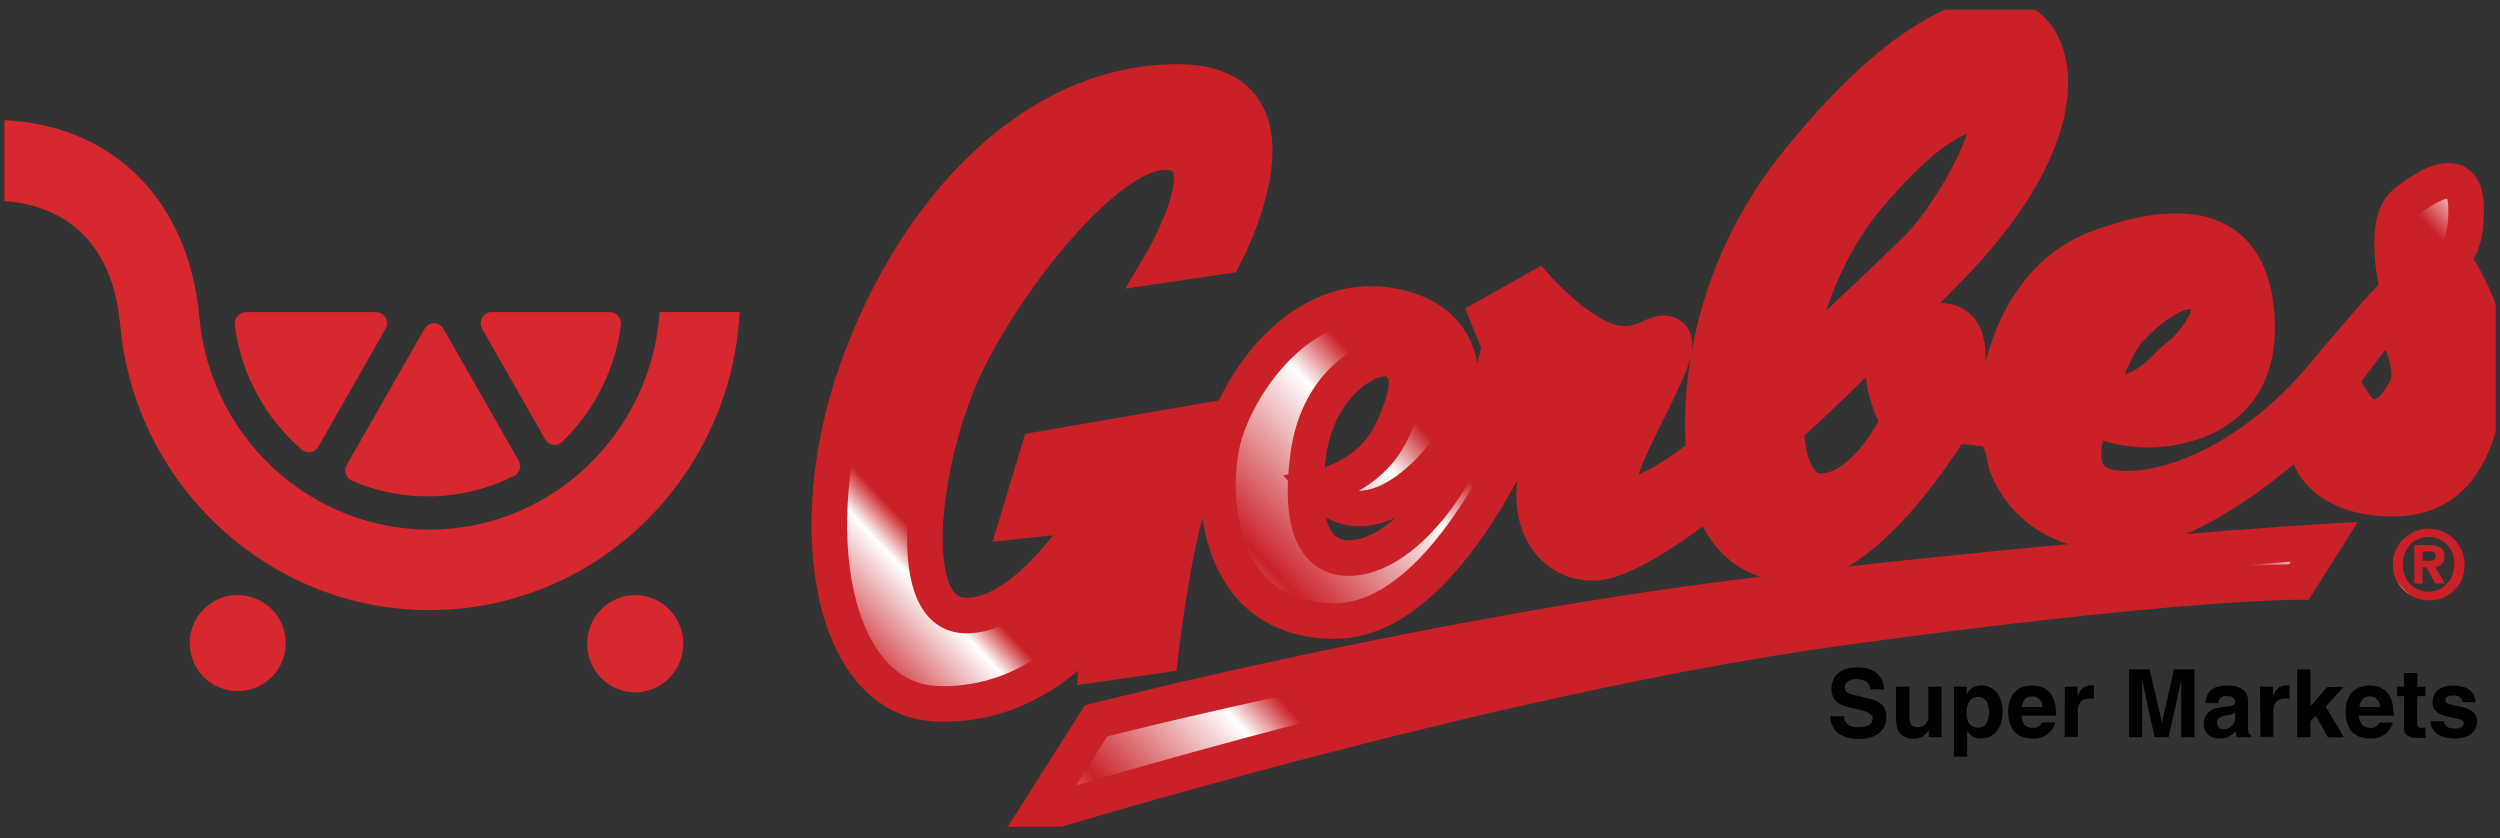 <svg width="179" height="60" viewBox="0 0 179 60" fill="none" xmlns="http://www.w3.org/2000/svg">
<rect x="0" y="0" width="179" height="60" fill="#333333" stroke="none"/>
<g clip-path="url(#clip0_2857_10872)">
<path d="M20.462 46.089C20.453 46.767 20.243 47.427 19.859 47.986C19.476 48.546 18.935 48.979 18.305 49.232C17.676 49.485 16.985 49.546 16.321 49.408C15.657 49.27 15.048 48.939 14.572 48.456C14.095 47.973 13.772 47.36 13.644 46.695C13.515 46.029 13.586 45.34 13.848 44.715C14.111 44.09 14.552 43.556 15.117 43.181C15.682 42.805 16.346 42.605 17.024 42.606C17.48 42.606 17.931 42.697 18.351 42.873C18.771 43.048 19.152 43.306 19.472 43.63C19.791 43.954 20.044 44.338 20.213 44.761C20.383 45.183 20.468 45.634 20.462 46.089Z" fill="#D7282F"/>
<path d="M45.482 49.57C47.382 49.57 48.922 48.011 48.922 46.089C48.922 44.167 47.382 42.609 45.482 42.609C43.582 42.609 42.041 44.167 42.041 46.089C42.041 48.011 43.582 49.57 45.482 49.57Z" fill="#D7282F"/>
<path d="M16.817 23.238C16.804 23.127 16.814 23.015 16.847 22.908C16.88 22.802 16.935 22.703 17.009 22.619C17.082 22.535 17.172 22.468 17.273 22.421C17.375 22.375 17.485 22.351 17.597 22.351H26.925C27.063 22.351 27.2 22.387 27.319 22.458C27.439 22.528 27.538 22.628 27.605 22.749C27.674 22.871 27.71 23.007 27.71 23.146C27.71 23.286 27.674 23.422 27.605 23.544L22.801 31.97C22.751 32.06 22.684 32.14 22.604 32.205C22.523 32.27 22.431 32.318 22.331 32.346C22.232 32.375 22.128 32.384 22.026 32.372C21.923 32.361 21.823 32.329 21.733 32.279C21.689 32.254 21.648 32.225 21.609 32.192C19.057 29.997 17.374 26.962 16.863 23.636C16.851 23.531 16.836 23.392 16.817 23.238ZM31.909 35.481C29.618 35.698 27.31 35.332 25.198 34.418C25.095 34.373 25.003 34.308 24.927 34.225C24.852 34.143 24.794 34.045 24.759 33.939C24.724 33.832 24.712 33.719 24.723 33.607C24.734 33.495 24.768 33.387 24.824 33.29L30.393 23.544C30.461 23.423 30.559 23.322 30.679 23.252C30.799 23.182 30.935 23.145 31.074 23.145C31.212 23.145 31.349 23.182 31.468 23.252C31.588 23.322 31.687 23.423 31.754 23.544L37.135 32.977C37.188 33.071 37.223 33.174 37.235 33.281C37.248 33.388 37.238 33.496 37.207 33.599C37.176 33.702 37.124 33.798 37.055 33.88C36.986 33.962 36.9 34.03 36.803 34.078C35.273 34.845 33.614 35.321 31.909 35.481ZM41.348 30.449C41.007 30.864 40.643 31.259 40.256 31.633C40.173 31.717 40.071 31.781 39.959 31.819C39.847 31.858 39.727 31.87 39.61 31.855C39.491 31.838 39.378 31.794 39.28 31.727C39.181 31.659 39.099 31.57 39.04 31.466L34.52 23.541C34.45 23.42 34.414 23.283 34.414 23.143C34.414 23.004 34.45 22.867 34.52 22.746C34.588 22.625 34.687 22.525 34.806 22.454C34.926 22.384 35.062 22.347 35.201 22.348H43.675C43.787 22.348 43.898 22.372 44 22.418C44.102 22.465 44.192 22.532 44.266 22.616C44.338 22.701 44.393 22.799 44.425 22.906C44.459 23.012 44.469 23.124 44.458 23.235C44.124 25.885 43.046 28.386 41.348 30.449Z" fill="#D7282F"/>
<path d="M47.233 22.348C46.682 30.384 40.426 37.085 32.255 37.849C23.181 38.696 15.106 31.905 14.271 22.703C13.513 14.394 8.163 8.982 0.317 8.605V14.394C5.172 14.75 8.111 17.872 8.6 23.235C9.661 34.897 19.379 43.684 30.733 43.684C31.412 43.684 32.098 43.653 32.791 43.589C43.929 42.55 52.4 33.327 52.957 22.338L47.233 22.348Z" fill="#D7282F"/>
<path d="M132.033 51.285C132.033 51.557 132.175 52.074 133.063 52.074C133.546 52.074 134.081 51.956 134.081 51.455C134.081 51.075 133.716 50.973 133.2 50.837L132.68 50.717C131.891 50.531 131.133 50.355 131.133 49.282C131.133 48.741 131.424 47.783 133.008 47.783C134.502 47.783 134.901 48.76 134.907 49.36H133.93C133.902 49.14 133.821 48.627 132.93 48.627C132.547 48.627 132.083 48.769 132.083 49.208C132.083 49.588 132.392 49.672 132.599 49.718L133.787 50.009C134.453 50.172 135.065 50.444 135.065 51.319C135.065 52.784 133.571 52.914 133.144 52.914C131.362 52.914 131.059 51.891 131.059 51.285H132.033Z" fill="black"/>
<path d="M139.025 52.784H138.097V52.274C137.991 52.471 137.831 52.633 137.636 52.742C137.441 52.852 137.219 52.904 136.996 52.893C136.284 52.893 135.758 52.485 135.758 51.563V49.165H136.708V51.403C136.708 51.959 137.036 52.067 137.327 52.067C137.421 52.07 137.516 52.054 137.604 52.02C137.693 51.987 137.774 51.936 137.843 51.87C137.912 51.805 137.967 51.727 138.005 51.64C138.043 51.554 138.064 51.46 138.066 51.366C138.071 51.326 138.071 51.285 138.066 51.245V49.165H139.019L139.025 52.784Z" fill="black"/>
<path d="M140.804 49.697C140.906 49.501 141.062 49.339 141.254 49.23C141.445 49.12 141.664 49.068 141.884 49.078C142.679 49.078 143.384 49.697 143.384 50.933C143.384 51.925 142.936 52.874 141.865 52.874C141.66 52.892 141.453 52.849 141.272 52.75C141.091 52.651 140.943 52.501 140.848 52.318V54.172H139.898V49.165H140.807L140.804 49.697ZM141.64 52.101C142.258 52.101 142.419 51.437 142.419 51.007C142.419 50.438 142.218 49.901 141.612 49.901C141.005 49.901 140.804 50.485 140.804 51.063C140.804 51.641 141.033 52.101 141.64 52.101Z" fill="black"/>
<path d="M147.168 51.727C147.075 52.072 146.867 52.374 146.579 52.584C146.29 52.794 145.938 52.898 145.581 52.88C144.56 52.88 143.781 52.392 143.781 50.905C143.781 50.472 143.929 49.081 145.51 49.081C146.225 49.081 147.209 49.418 147.209 51.069V51.239H144.733C144.761 51.511 144.814 52.12 145.584 52.12C145.716 52.129 145.847 52.096 145.958 52.025C146.069 51.954 146.155 51.85 146.203 51.727H147.168ZM146.24 50.621C146.248 50.427 146.178 50.239 146.047 50.096C145.916 49.954 145.734 49.869 145.541 49.86H145.507C145.058 49.86 144.82 50.145 144.767 50.621H146.24Z" fill="black"/>
<path d="M147.837 49.165H148.746V49.783C148.944 49.418 149.161 49.066 149.739 49.066H149.922V50.03C149.833 50.017 149.743 50.012 149.653 50.015C148.91 50.015 148.777 50.478 148.777 50.877V52.757H147.824L147.837 49.165Z" fill="black"/>
<path d="M157.128 52.784H156.178V48.714L155.268 52.784H154.269L153.381 48.714V52.784H152.428V47.928H153.916L154.801 51.771L155.655 47.928H157.128V52.784Z" fill="black"/>
<path d="M160.958 52.08C160.958 52.506 161.057 52.602 161.171 52.642V52.784H160.147C160.097 52.647 160.067 52.504 160.058 52.358C159.914 52.527 159.735 52.662 159.532 52.752C159.33 52.843 159.11 52.886 158.888 52.88C158.755 52.891 158.621 52.876 158.495 52.835C158.368 52.795 158.25 52.729 158.148 52.643C158.046 52.557 157.963 52.452 157.902 52.333C157.841 52.215 157.804 52.086 157.793 51.953C157.79 51.912 157.79 51.87 157.793 51.829C157.779 51.538 157.881 51.253 158.077 51.036C158.273 50.82 158.547 50.691 158.839 50.676L159.696 50.547C159.844 50.525 160.027 50.466 160.027 50.259C160.027 49.86 159.646 49.842 159.408 49.842C159.274 49.822 159.138 49.857 159.03 49.937C158.921 50.018 158.849 50.138 158.829 50.271C158.828 50.295 158.828 50.319 158.829 50.343H157.901C158.009 49.236 158.777 49.081 159.516 49.081C160.027 49.081 160.955 49.236 160.955 50.126L160.958 52.08ZM160.03 51.029C159.835 51.147 159.614 51.214 159.386 51.224C159.03 51.285 158.74 51.375 158.74 51.767C158.737 51.822 158.745 51.876 158.763 51.928C158.781 51.979 158.809 52.026 158.846 52.067C158.882 52.107 158.926 52.14 158.975 52.164C159.025 52.187 159.078 52.2 159.133 52.203H159.179C159.386 52.221 159.592 52.155 159.751 52.021C159.911 51.888 160.011 51.696 160.03 51.489V51.029Z" fill="black"/>
<path d="M161.818 49.165H162.746V49.783C162.944 49.418 163.161 49.066 163.739 49.066H163.922V50.03C163.832 50.017 163.74 50.012 163.649 50.015C162.91 50.015 162.774 50.478 162.774 50.877V52.757H161.846L161.818 49.165Z" fill="black"/>
<path d="M165.431 52.784H164.479V47.928H165.431V50.562L166.626 49.193H167.795L166.52 50.59L167.829 52.8H166.688L165.824 51.254L165.431 51.638V52.784Z" fill="black"/>
<path d="M171.335 51.727C171.242 52.072 171.033 52.375 170.744 52.585C170.454 52.795 170.101 52.899 169.744 52.88C168.726 52.88 167.947 52.392 167.947 50.905C167.947 50.472 168.095 49.081 169.679 49.081C170.391 49.081 171.375 49.418 171.375 51.069V51.239H168.9C168.928 51.511 168.983 52.12 169.747 52.12C169.879 52.129 170.01 52.096 170.121 52.025C170.233 51.954 170.318 51.85 170.366 51.727H171.335ZM170.406 50.621C170.414 50.427 170.345 50.239 170.214 50.096C170.083 49.954 169.901 49.869 169.707 49.86H169.673C169.225 49.86 168.989 50.145 168.934 50.621H170.406Z" fill="black"/>
<path d="M173.077 49.165H173.667V49.842H173.077V51.801C173.077 52.012 173.077 52.111 173.469 52.111H173.667V52.831H173.095C172.275 52.831 172.124 52.522 172.124 52.052V49.845H171.635V49.165H172.124V48.185H173.077V49.165Z" fill="black"/>
<path d="M176.316 50.275C176.276 50.043 176.192 49.798 175.675 49.798C175.159 49.798 175.091 49.996 175.091 50.151C175.091 50.723 177.352 50.309 177.352 51.638C177.352 52.692 176.334 52.874 175.771 52.874C174.948 52.874 174.06 52.59 174.032 51.638H175.01C175.01 51.947 175.199 52.166 175.799 52.166C176.288 52.166 176.402 51.928 176.402 51.792C176.402 51.174 174.162 51.644 174.162 50.293C174.162 49.764 174.493 49.088 175.623 49.088C176.328 49.088 177.17 49.264 177.244 50.281L176.316 50.275Z" fill="black"/>
<path d="M173.454 41.781H172.863V39.02H173.884C174.596 39.02 175.019 39.224 175.019 39.855C175.029 39.94 175.022 40.026 174.998 40.108C174.974 40.19 174.934 40.266 174.881 40.333C174.827 40.399 174.761 40.455 174.686 40.496C174.611 40.537 174.529 40.563 174.444 40.572H174.351L175.06 41.777H174.36L173.72 40.618H173.442L173.454 41.781ZM173.977 40.152C174.243 40.152 174.398 40.099 174.398 39.793C174.398 39.487 174.088 39.484 173.869 39.484H173.454V40.148L173.977 40.152ZM173.884 42.983C173.376 42.982 172.88 42.83 172.459 42.547C172.038 42.265 171.709 41.864 171.516 41.395C171.323 40.926 171.273 40.41 171.372 39.913C171.472 39.416 171.717 38.959 172.077 38.601C172.436 38.243 172.894 37.999 173.391 37.901C173.889 37.802 174.405 37.853 174.874 38.048C175.343 38.242 175.744 38.571 176.026 38.993C176.308 39.414 176.458 39.91 176.458 40.417C176.471 40.742 176.419 41.066 176.306 41.37C176.193 41.675 176.021 41.954 175.8 42.193C175.579 42.431 175.314 42.623 175.018 42.759C174.723 42.894 174.404 42.971 174.079 42.983H173.884ZM173.884 38.448C172.866 38.448 172.046 39.237 172.046 40.417C172.046 41.598 172.863 42.365 173.884 42.365C174.88 42.365 175.719 41.573 175.719 40.393C175.746 39.902 175.576 39.42 175.248 39.054C174.92 38.687 174.459 38.466 173.968 38.439H173.884V38.448Z" fill="url(#paint0_linear_2857_10872)"/>
<path d="M78.478 51.61L74.147 58.429C74.147 58.429 106.728 48.404 131.544 44.983C156.36 41.561 164.602 41.669 164.602 41.669L166.422 38.785C166.422 38.785 148.449 39.855 125.558 42.634C102.666 45.412 78.478 51.61 78.478 51.61Z" fill="url(#paint1_linear_2857_10872)" stroke="#CA2128" stroke-width="2.547"/>
<path d="M83.035 19.015L87.654 18.332C87.654 18.332 94.415 5.761 84.146 5.869C73.877 5.978 65.428 15.059 61.363 26.496C57.297 37.932 59.608 50.135 67.117 50.392C74.626 50.649 78.692 44.556 78.692 44.556L78.5 47.57L83.079 46.908C83.079 46.908 83.719 41.345 84.681 37.503C85.643 33.66 86.927 30.022 86.927 30.022L74.391 32.186L72.844 37.317L78.045 36.761C78.045 36.761 73.534 44.321 69.001 44.065C64.469 43.808 66.177 32.267 69.172 26.069C72.166 19.872 79.121 11.081 83.292 10.892C87.998 10.679 83.035 19.015 83.035 19.015Z" fill="url(#paint2_linear_2857_10872)" stroke="#CA2128" stroke-width="2.547"/>
<path d="M94.331 34.915C94.331 34.915 98.044 34.297 99.659 30.875C101.274 27.454 100.834 26.282 99.659 25.748C98.483 25.213 94.399 27.135 93.666 32.588C92.933 38.04 94.415 39.96 96.556 39.96C99.764 39.96 103.186 36.115 105.005 32.053C106.069 29.73 106.861 27.291 107.366 24.786L106.509 22.647L110.082 20.638C110.082 20.638 112.928 23.825 115.28 24.465C117.631 25.105 118.504 23.51 119.453 23.93C120.403 24.35 119.667 25.961 118.488 28.418C117.309 30.875 114.744 35.367 116.455 35.472C118.166 35.577 122.024 32.48 122.024 32.48C122.024 32.48 120.527 21.686 128.76 11.532C136.993 1.378 142.775 -0.115 145.235 1.916C147.694 3.947 148.23 10.357 139.564 19.226C130.898 28.094 127.884 30.637 127.884 30.637C127.884 30.637 127.906 34.925 130.152 35.147C133.36 35.456 135.928 30.233 135.928 30.233C135.928 30.233 134.326 27.142 135.074 25.853C135.823 24.564 136.999 22.966 138.923 22.966C141.708 22.966 140.721 27.049 140.721 27.049C140.996 27.287 141.341 27.429 141.705 27.454C142.21 27.42 142.711 27.342 143.202 27.219C143.202 27.219 144.164 19.974 150.262 17.73C156.36 15.486 161.28 16.02 161.601 22.966C161.923 29.911 155.921 30.77 153.774 30.77C152.411 30.749 151.066 30.458 149.817 29.914C149.817 29.914 147.586 34.511 151.429 34.946C155.271 35.382 161.375 32.81 166.298 26.931C171.22 21.052 171.687 20.817 171.687 20.817C171.687 20.817 170.481 15.924 172.179 14.546C173.878 13.167 176.461 11.659 176.566 14.759C176.672 17.859 175.539 18.434 175.539 18.434C175.539 18.434 178.813 22.987 178.172 27.262C177.532 31.537 176.245 35.704 171.325 35.704C166.406 35.704 165.447 32.82 165.447 32.82L165.874 30.038C165.874 30.038 157.852 38.161 151.432 38.161C145.012 38.161 143.623 33.135 143.623 33.135C143.623 33.135 143.313 30.999 142.555 30.786C141.797 30.573 139.771 30.477 139.771 30.477C139.771 30.477 133.893 40.417 128.633 40.417C123.373 40.417 122.526 35.599 122.526 35.599C122.526 35.599 116.858 40.3 114.076 40.3C110.333 40.3 108.835 36.025 110.546 32.39C112.257 28.755 112.452 27.667 112.452 27.667L110.546 27.154C110.546 27.154 104.358 44.464 95.569 44.464C86.779 44.464 86.51 34.782 87.729 30.928C88.948 27.074 93.548 20.329 100.287 22.038C107.025 23.748 104.194 31.404 103.282 32.619C101.688 34.724 97.465 38.529 94.331 34.915ZM137.311 17.733C139.786 15.275 143.1 9.053 142.017 8.435C140.52 7.579 137.416 9.718 133.664 14.206C129.403 19.315 128.423 26.174 128.423 26.174C128.423 26.174 134.849 20.19 137.311 17.733ZM155.921 25.534C156.883 24.891 159.238 22.008 157.657 21.068C156.076 20.128 153.356 22.542 152.286 23.825C151.215 25.108 150.253 28.313 150.253 28.313C153.891 28.418 154.959 26.174 155.921 25.534ZM169.481 29.781C170.335 30.09 171.319 29.676 172.266 27.859C173.213 26.041 170.985 22.663 170.985 22.663L167.554 27.219C167.554 27.219 168.624 29.46 169.481 29.781Z" fill="url(#paint3_linear_2857_10872)" stroke="#CA2128" stroke-width="2.547"/>
</g>
<defs>
<linearGradient id="paint0_linear_2857_10872" x1="170.481" y1="43.635" x2="177.322" y2="37.224" gradientUnits="userSpaceOnUse">
<stop stop-color="white"/>
<stop offset="0.08" stop-color="#CA2128"/>
<stop offset="0.2" stop-color="white"/>
<stop offset="0.24" stop-color="#CA2128"/>
<stop offset="0.92" stop-color="#CA2128"/>
<stop offset="0.96" stop-color="white"/>
<stop offset="0.99" stop-color="#CA2128"/>
</linearGradient>
<linearGradient id="paint1_linear_2857_10872" x1="89.136" y1="76.941" x2="150.57" y2="19.378" gradientUnits="userSpaceOnUse">
<stop stop-color="white"/>
<stop offset="0.08" stop-color="#CA2128"/>
<stop offset="0.2" stop-color="white"/>
<stop offset="0.24" stop-color="#CA2128"/>
<stop offset="0.92" stop-color="#CA2128"/>
<stop offset="0.96" stop-color="white"/>
<stop offset="0.99" stop-color="#CA2128"/>
</linearGradient>
<linearGradient id="paint2_linear_2857_10872" x1="56.026" y1="48.806" x2="99.191" y2="8.354" gradientUnits="userSpaceOnUse">
<stop stop-color="white"/>
<stop offset="0.08" stop-color="#CA2128"/>
<stop offset="0.2" stop-color="white"/>
<stop offset="0.24" stop-color="#CA2128"/>
<stop offset="0.92" stop-color="#CA2128"/>
<stop offset="0.96" stop-color="white"/>
<stop offset="0.99" stop-color="#CA2128"/>
</linearGradient>
<linearGradient id="paint3_linear_2857_10872" x1="99.857" y1="60.926" x2="166.969" y2="-1.958" gradientUnits="userSpaceOnUse">
<stop stop-color="white"/>
<stop offset="0.08" stop-color="#CA2128"/>
<stop offset="0.2" stop-color="white"/>
<stop offset="0.24" stop-color="#CA2128"/>
<stop offset="0.92" stop-color="#CA2128"/>
<stop offset="0.96" stop-color="white"/>
<stop offset="0.99" stop-color="#CA2128"/>
</linearGradient>
<clipPath id="clip0_2857_10872">
<rect width="178.384" height="58.5" fill="white" transform="translate(0.308 0.695)"/>
</clipPath>
</defs>
</svg>
